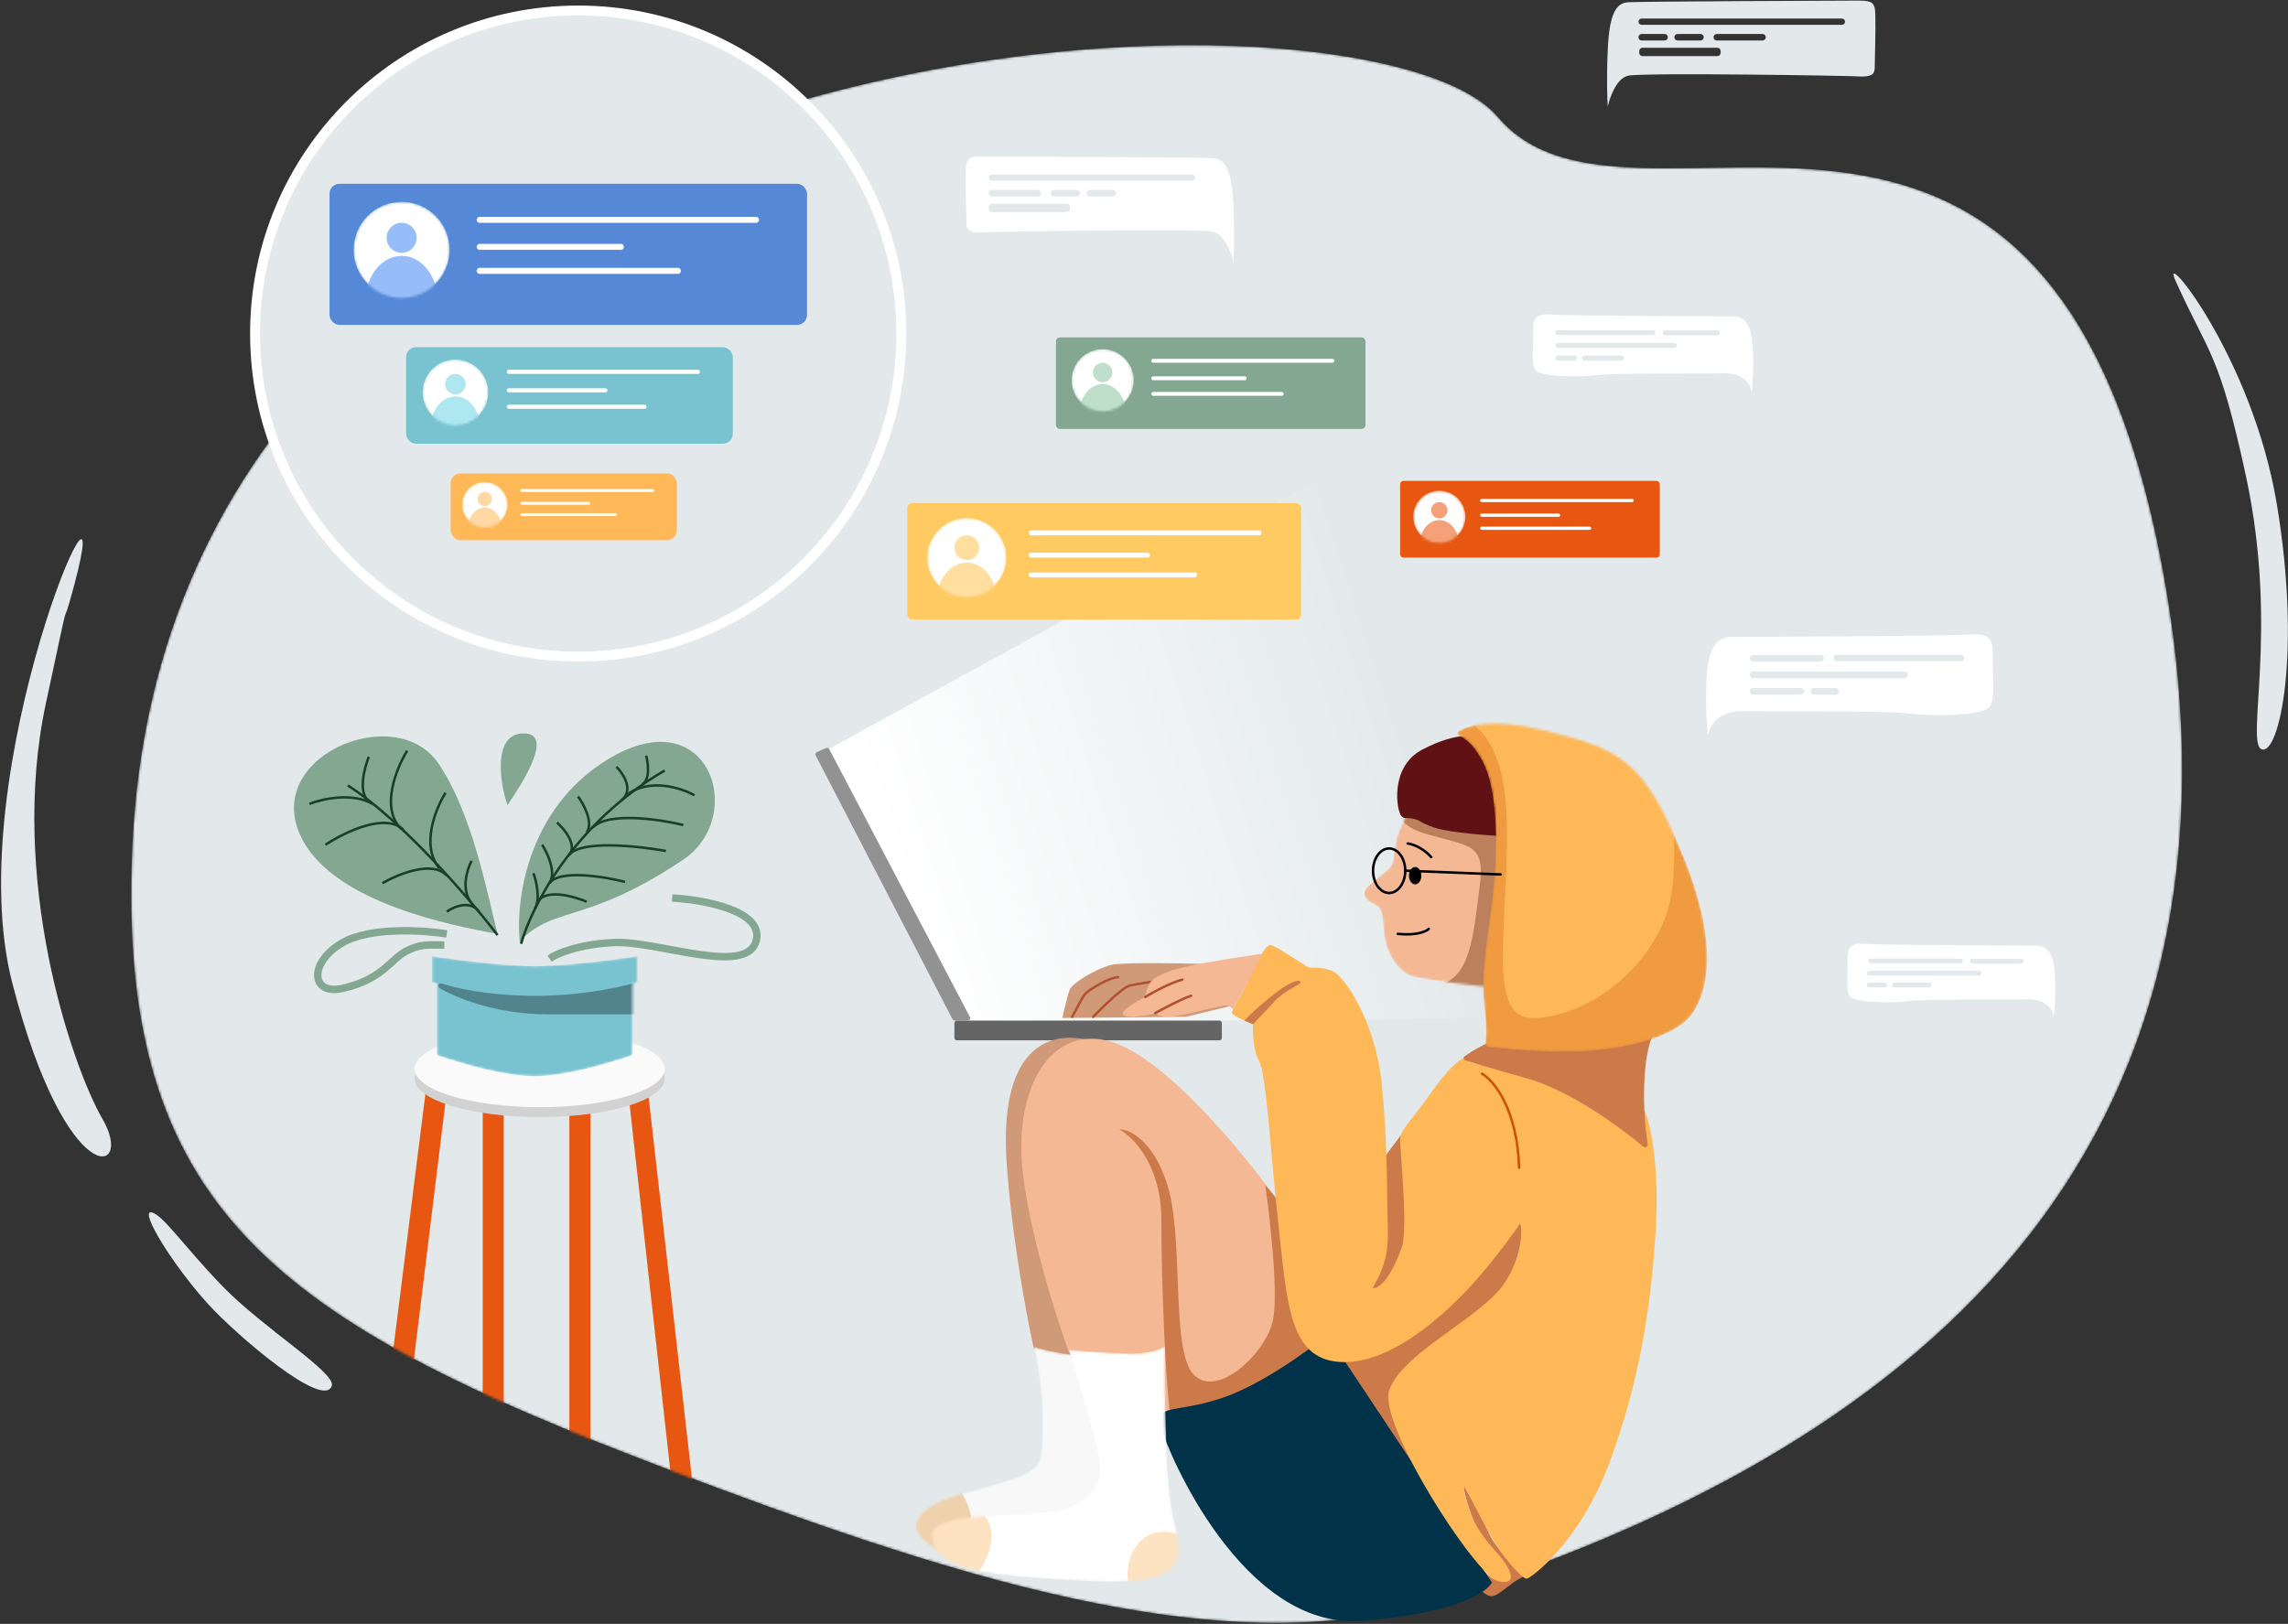 <svg width="924" height="656" viewBox="0 0 924 656" fill="none" xmlns="http://www.w3.org/2000/svg">
<rect x="0" y="0" width="924" height="656" fill="#333333" stroke="none"/>
<mask id="mask0_11534_107290" style="mask-type:alpha" maskUnits="userSpaceOnUse" x="53" y="18" width="829" height="638">
<path d="M604.934 47.265C550.934 -16.735 68.443 2.264 53.435 342.265C46.983 488.44 111.938 533.764 268.938 593.264C378.785 634.894 492.654 673.436 578.435 646.765C769.44 587.379 917.435 468.765 873.435 230.265C827.491 -18.769 658.934 111.265 604.934 47.265Z" fill="#E3E9EB"/>
</mask>
<g mask="url(#mask0_11534_107290)">
<path d="M604.934 47.265C550.934 -16.735 68.443 2.264 53.435 342.265C46.983 488.44 111.938 533.764 268.938 593.264C378.785 634.894 492.654 673.436 578.435 646.765C769.44 587.379 917.435 468.765 873.435 230.265C827.491 -18.769 658.934 111.265 604.934 47.265Z" fill="#E3E9EB"/>
<path fill-rule="evenodd" clip-rule="evenodd" d="M498.102 106.104C497.332 102.368 494.607 94.631 489.859 93.576C483.925 92.257 398.865 93.576 395.568 93.906C391.941 93.906 390.293 93.246 390.293 90.279C390.293 89.575 390.256 87.998 390.208 85.966L390.208 85.966C390.054 79.439 389.79 68.223 390.293 66.212C390.952 63.574 392.601 63.245 397.546 63.245C402.492 63.245 484.914 63.574 489.859 63.904C494.805 64.234 497.442 68.52 498.102 83.026C498.629 94.631 498.321 103.247 498.102 106.104ZM400.542 70.5C399.844 70.5 399.278 71.066 399.278 71.764C399.278 72.462 399.844 73.028 400.542 73.028H481.442C482.14 73.028 482.706 72.462 482.706 71.764C482.706 71.066 482.14 70.5 481.442 70.5H400.542ZM420.379 78.044C420.379 77.316 419.788 76.725 419.06 76.725H400.597C399.869 76.725 399.278 77.316 399.278 78.044C399.278 78.772 399.869 79.363 400.597 79.363H419.06C419.788 79.363 420.379 78.772 420.379 78.044ZM434.885 76.725C435.614 76.725 436.204 77.316 436.204 78.044C436.204 78.772 435.614 79.363 434.885 79.363H425.654C424.926 79.363 424.335 78.772 424.335 78.044C424.335 77.316 424.926 76.725 425.654 76.725H434.885ZM450.709 78.044C450.709 77.316 450.119 76.725 449.391 76.725H440.159C439.431 76.725 438.84 77.316 438.84 78.044C438.84 78.772 439.431 79.363 440.159 79.363H449.391C450.119 79.363 450.709 78.772 450.709 78.044ZM430.825 82.298C431.553 82.298 432.143 82.888 432.143 83.616V84.35C432.143 85.078 431.553 85.668 430.825 85.668H400.597C399.868 85.668 399.278 85.078 399.278 84.35V83.616C399.278 82.888 399.868 82.298 400.597 82.298H430.825Z" fill="white"/>
<path fill-rule="evenodd" clip-rule="evenodd" d="M689.998 297.226C689.998 293.788 692.993 286.978 704.971 287.244C709.962 287.355 717.799 287.355 726.425 287.355H726.426C743.678 287.355 764.084 287.355 771.182 288.242C781.83 289.573 801.127 288.908 803.456 285.58C805.224 283.055 805.075 278.612 804.901 273.416C804.845 271.767 804.787 270.042 804.787 268.279C804.787 267.634 804.795 267.004 804.803 266.393V266.392V266.391C804.881 260.066 804.935 255.694 796.137 256.301C786.488 256.966 708.631 257.299 699.314 257.299C689.998 257.299 689 268.279 689 281.588C689 292.235 689.665 296.449 689.998 297.226ZM707.965 264.619C707.23 264.619 706.634 265.215 706.634 265.95C706.634 266.685 707.23 267.281 707.965 267.281H735.248C735.983 267.281 736.579 266.685 736.579 265.95C736.579 265.215 735.983 264.619 735.248 264.619H707.965ZM706.634 279.259C706.634 278.524 707.23 277.928 707.965 277.928H727.262C727.997 277.928 728.593 278.524 728.593 279.259C728.593 279.994 727.997 280.59 727.262 280.59H707.965C707.23 280.59 706.634 279.994 706.634 279.259ZM732.586 277.928C731.851 277.928 731.255 278.524 731.255 279.259C731.255 279.994 731.851 280.59 732.586 280.59H741.237C741.972 280.59 742.568 279.994 742.568 279.259C742.568 278.524 741.972 277.928 741.237 277.928H732.586ZM706.634 272.605C706.634 271.87 707.23 271.274 707.965 271.274H769.185C769.92 271.274 770.516 271.87 770.516 272.605C770.516 273.34 769.92 273.936 769.185 273.936H707.965C707.23 273.936 706.634 273.34 706.634 272.605ZM741.771 264.569C741.067 264.569 740.496 265.14 740.496 265.845C740.496 266.549 741.067 267.12 741.771 267.12H791.948C792.653 267.12 793.224 266.549 793.224 265.845C793.224 265.14 792.653 264.569 791.948 264.569H741.771Z" fill="white"/>
<path fill-rule="evenodd" clip-rule="evenodd" d="M829.277 410.921C829.277 408.431 827.109 403.5 818.435 403.693C814.821 403.773 809.145 403.773 802.899 403.773H802.899C790.406 403.773 775.629 403.773 770.489 404.415C762.779 405.379 748.804 404.897 747.118 402.488C745.837 400.659 745.946 397.442 746.072 393.679V393.679V393.679V393.679V393.679V393.679C746.112 392.485 746.154 391.236 746.154 389.959C746.154 389.492 746.148 389.035 746.143 388.592C746.086 384.012 746.047 380.846 752.418 381.285C759.405 381.767 815.785 382.008 822.531 382.008C829.277 382.008 830 389.959 830 399.597C830 407.307 829.518 410.358 829.277 410.921ZM816.268 387.309C816.8 387.309 817.231 387.74 817.231 388.272C817.231 388.805 816.8 389.236 816.268 389.236H796.511C795.979 389.236 795.547 388.805 795.547 388.272C795.547 387.74 795.979 387.309 796.511 387.309H816.268ZM779.988 397.91C779.988 397.378 779.556 396.947 779.024 396.947H765.05C764.517 396.947 764.086 397.378 764.086 397.91C764.086 398.443 764.517 398.874 765.05 398.874H779.024C779.556 398.874 779.988 398.443 779.988 397.91ZM761.194 396.947C761.726 396.947 762.157 397.378 762.157 397.91C762.157 398.443 761.726 398.874 761.194 398.874H754.929C754.397 398.874 753.965 398.443 753.965 397.91C753.965 397.378 754.397 396.947 754.929 396.947H761.194ZM800.225 393.092C800.225 392.559 799.794 392.128 799.262 392.128H754.929C754.397 392.128 753.966 392.559 753.966 393.092C753.966 393.624 754.397 394.055 754.929 394.055H799.262C799.794 394.055 800.225 393.624 800.225 393.092ZM791.786 387.273C792.296 387.273 792.71 387.686 792.71 388.196C792.71 388.706 792.296 389.12 791.786 389.12H755.451C754.941 389.12 754.527 388.706 754.527 388.196C754.527 387.686 754.941 387.273 755.451 387.273H791.786Z" fill="white"/>
<path fill-rule="evenodd" clip-rule="evenodd" d="M707.234 158.457C707.234 155.819 704.937 150.594 695.747 150.798C691.917 150.883 685.904 150.883 679.286 150.883H679.285C666.049 150.883 650.392 150.883 644.946 151.564C636.777 152.585 621.971 152.075 620.184 149.522C618.828 147.584 618.942 144.175 619.076 140.189C619.119 138.924 619.163 137.6 619.163 136.247C619.163 135.753 619.157 135.27 619.151 134.802V134.801V134.8V134.8V134.799C619.092 129.946 619.05 126.592 625.8 127.057C633.203 127.568 692.939 127.823 700.086 127.823C707.234 127.823 708 136.247 708 146.458C708 154.627 707.489 157.861 707.234 158.457ZM693.45 133.439C694.014 133.439 694.471 133.896 694.471 134.46C694.471 135.024 694.014 135.481 693.45 135.481H672.517C671.953 135.481 671.496 135.024 671.496 134.46C671.496 133.896 671.953 133.439 672.517 133.439H693.45ZM655.778 144.672C655.778 144.108 655.321 143.651 654.757 143.651H639.951C639.387 143.651 638.93 144.108 638.93 144.672C638.93 145.236 639.387 145.693 639.951 145.693H654.757C655.321 145.693 655.778 145.236 655.778 144.672ZM635.865 143.651C636.429 143.651 636.886 144.108 636.886 144.672C636.886 145.236 636.429 145.693 635.865 145.693H629.228C628.664 145.693 628.207 145.236 628.207 144.672C628.207 144.108 628.664 143.651 629.228 143.651H635.865ZM677.22 139.566C677.22 139.002 676.763 138.545 676.199 138.545H629.228C628.664 138.545 628.207 139.002 628.207 139.566C628.207 140.13 628.664 140.587 629.228 140.587H676.199C676.763 140.587 677.22 140.13 677.22 139.566ZM667.511 133.401C668.052 133.401 668.49 133.839 668.49 134.38C668.49 134.92 668.052 135.358 667.511 135.358H629.014C628.473 135.358 628.035 134.92 628.035 134.38C628.035 133.839 628.473 133.401 629.014 133.401H667.511Z" fill="white"/>
<path d="M535.518 192.269L335.288 302.297C334.814 302.557 334.633 303.147 334.879 303.628L390.656 412.713C390.828 413.051 391.177 413.262 391.556 413.258L641.854 410.78C642.589 410.773 643.065 410.001 642.742 409.341L536.898 192.707C536.647 192.194 536.019 191.994 535.518 192.269Z" fill="url(#paint0_linear_11534_107290)"/>
<rect x="385.438" y="412.264" width="108" height="8" rx="1" fill="#656565"/>
<path d="M334.877 302.601L391.669 410.799C392.018 411.465 391.535 412.264 390.783 412.264H385.545C385.172 412.264 384.83 412.056 384.658 411.724L329.422 305.199C329.159 304.691 329.375 304.065 329.896 303.828L333.577 302.155C334.06 301.936 334.63 302.131 334.877 302.601Z" fill="#929292"/>
<rect x="366.438" y="203.264" width="159" height="47" rx="2" fill="#FFCA62"/>
<mask id="mask1_11534_107290" style="mask-type:alpha" maskUnits="userSpaceOnUse" x="374" y="209" width="33" height="33">
<circle cx="390.438" cy="225.264" r="16" fill="white"/>
</mask>
<g mask="url(#mask1_11534_107290)">
<circle cx="390.438" cy="225.264" r="16" fill="white"/>
<circle cx="390.438" cy="221.264" r="5" fill="#FFDEA0"/>
<ellipse cx="390.438" cy="242.264" rx="12" ry="15" fill="#FFDEA0"/>
</g>
<line x1="416.438" y1="215.264" x2="508.438" y2="215.264" stroke="white" stroke-width="2" stroke-linecap="round"/>
<line x1="416.438" y1="224.264" x2="463.438" y2="224.264" stroke="white" stroke-width="2" stroke-linecap="round"/>
<line x1="416.438" y1="232.264" x2="482.438" y2="232.264" stroke="white" stroke-width="2" stroke-linecap="round"/>
<rect x="426.438" y="136.315" width="125" height="36.95" rx="1.572" fill="#83A791"/>
<mask id="mask2_11534_107290" style="mask-type:alpha" maskUnits="userSpaceOnUse" x="432" y="141" width="26" height="26">
<circle cx="445.306" cy="153.61" r="12.579" fill="white"/>
</mask>
<g mask="url(#mask2_11534_107290)">
<circle cx="445.306" cy="153.61" r="12.579" fill="white"/>
<circle cx="445.306" cy="150.465" r="3.931" fill="#BFDFCB"/>
<ellipse cx="445.306" cy="166.975" rx="9.434" ry="11.793" fill="#BFDFCB"/>
</g>
<line x1="465.746" y1="145.749" x2="538.073" y2="145.749" stroke="white" stroke-width="1.572" stroke-linecap="round"/>
<line x1="465.746" y1="152.824" x2="502.696" y2="152.824" stroke="white" stroke-width="1.572" stroke-linecap="round"/>
<line x1="465.746" y1="159.114" x2="517.633" y2="159.114" stroke="white" stroke-width="1.572" stroke-linecap="round"/>
<rect x="565.438" y="194.264" width="104.872" height="31" rx="1.319" fill="#E75711"/>
<mask id="mask3_11534_107290" style="mask-type:alpha" maskUnits="userSpaceOnUse" x="570" y="198" width="22" height="22">
<circle cx="581.266" cy="208.775" r="10.553" fill="white"/>
</mask>
<g mask="url(#mask3_11534_107290)">
<circle cx="581.266" cy="208.775" r="10.553" fill="white"/>
<circle cx="581.266" cy="206.137" r="3.298" fill="#F4A179"/>
<ellipse cx="581.266" cy="219.988" rx="7.915" ry="9.894" fill="#F4A179"/>
</g>
<line x1="598.416" y1="202.179" x2="659.097" y2="202.179" stroke="white" stroke-width="1.319" stroke-linecap="round"/>
<line x1="598.416" y1="208.115" x2="629.416" y2="208.115" stroke="white" stroke-width="1.319" stroke-linecap="round"/>
<line x1="598.416" y1="213.392" x2="641.948" y2="213.392" stroke="white" stroke-width="1.319" stroke-linecap="round"/>
<path d="M172.331 437.619C166.667 482.922 155.642 570.747 154.52 578.268C154.471 578.595 154.569 578.912 154.788 579.159L160.967 586.11C161.539 586.753 162.602 586.421 162.707 585.567L180.8 437.886C180.873 437.29 180.408 436.764 179.808 436.764H173.32C172.816 436.764 172.393 437.119 172.331 437.619Z" fill="#E75711"/>
<path d="M194.938 596.264V438.264C194.938 437.712 195.385 437.264 195.937 437.264H202.438C202.99 437.264 203.438 437.712 203.438 438.264V596.264C203.438 596.816 202.99 597.264 202.438 597.264H195.938C195.385 597.264 194.938 596.816 194.938 596.264Z" fill="#E75711"/>
<path d="M229.938 611.264V438.764C229.938 438.212 230.385 437.764 230.937 437.764H237.438C237.99 437.764 238.438 438.212 238.438 438.764V611.264C238.438 611.816 237.99 612.264 237.438 612.264H230.938C230.385 612.264 229.938 611.816 229.938 611.264Z" fill="#E75711"/>
<path d="M275.839 640.375L253.061 435.375C252.995 434.782 253.459 434.264 254.055 434.264H260.045C260.553 434.264 260.981 434.646 261.038 435.151L284.311 640.151C284.379 640.745 283.915 641.264 283.318 641.264H276.833C276.323 641.264 275.895 640.881 275.839 640.375Z" fill="#E75711"/>
<ellipse cx="217.938" cy="435.764" rx="50.5" ry="15.5" fill="#D2D2D2"/>
<ellipse cx="217.938" cy="431.764" rx="50.5" ry="15.5" fill="#FAFAFA"/>
<mask id="mask4_11534_107290" style="mask-type:alpha" maskUnits="userSpaceOnUse" x="174" y="386" width="84" height="49">
<path d="M174.438 386.264C174.438 386.264 199.656 390.264 215.938 390.264C232.219 390.264 257.438 386.264 257.438 386.264V396.764L255.438 397.264V426.264C255.438 426.264 231.486 434.764 215.938 434.764C200.389 434.764 176.438 426.264 176.438 426.264V397.264L174.438 396.764V386.264Z" fill="#79C2D0"/>
</mask>
<g mask="url(#mask4_11534_107290)">
<path d="M174.438 386.264C174.438 386.264 199.656 390.264 215.938 390.264C232.219 390.264 257.438 386.264 257.438 386.264V396.764L255.438 397.264V426.264C255.438 426.264 231.486 434.764 215.938 434.764C200.389 434.764 176.438 426.264 176.438 426.264V397.264L174.438 396.764V386.264Z" fill="#79C2D0"/>
<path d="M213.438 402.264C231.856 402.64 248.774 399.219 256.14 397.145C256.788 396.963 257.438 397.445 257.438 398.118V408.764C257.438 409.316 256.991 409.764 256.439 409.764H221.438C199.987 409.764 183.449 402.793 177.383 399.046C177.101 398.871 176.938 398.564 176.938 398.232C176.938 397.534 177.65 397.053 178.31 397.281C183.439 399.053 195.692 401.902 213.438 402.264Z" fill="#52848D"/>
</g>
<path d="M122.439 339.763C136.064 364.433 180.62 373.596 200.953 377.263C196.953 362.096 190.951 328.664 176.951 308.264C159.451 282.764 103.938 306.264 122.439 339.763Z" fill="#83A791"/>
<path d="M200.938 377.764C190.104 363.597 162.837 331.664 140.438 317.264" stroke="#183F27"/>
<path d="M148.937 305.764C147.104 310.264 144.537 320.164 148.937 323.764" stroke="#183F27"/>
<path d="M164.438 303.264C160.105 310.264 153.538 326.364 161.938 334.764" stroke="#183F27"/>
<path d="M179.937 320.264C175.937 326.597 169.837 341.564 177.437 350.764" stroke="#183F27"/>
<path d="M190.437 347.764C188.604 351.264 186.037 359.564 190.437 364.764" stroke="#183F27"/>
<path d="M124.938 324.764C129.771 322.764 142.438 319.964 150.438 324.764" stroke="#183F27"/>
<path d="M131.438 341.264C138.938 336.264 155.738 328.064 162.938 335.264" stroke="#183F27"/>
<path d="M154.438 356.764C160.771 353.097 174.838 347.364 180.438 353.764" stroke="#183F27"/>
<path d="M180.438 368.264C183.271 366.264 189.838 363.464 193.438 368.264" stroke="#183F27"/>
<path d="M245.437 306.764C212.637 326.764 208.104 364.431 209.937 380.764C210.937 378.931 215.137 374.464 223.938 371.264C234.938 367.264 249.938 364.764 275.938 347.264C301.938 329.764 286.437 281.764 245.437 306.764Z" fill="#83A791"/>
<path d="M210.438 381.264C214.438 366.764 231.638 332.464 268.438 311.264" stroke="#183F27"/>
<path d="M260.938 305.264C261.771 308.264 262.638 314.764 259.438 316.764" stroke="#183F27"/>
<path d="M248.938 309.764C251.771 312.597 256.137 319.264 250.938 323.264" stroke="#183F27"/>
<path d="M233.438 321.764C235.771 324.931 239.737 332.264 236.938 336.264" stroke="#183F27"/>
<path d="M224.938 332.264C227.938 334.931 233.138 341.264 229.938 345.264" stroke="#183F27"/>
<path d="M218.938 341.264C221.104 344.597 224.737 352.364 221.938 356.764" stroke="#183F27"/>
<path d="M215.438 352.764C216.604 355.931 218.338 363.264 215.938 367.264" stroke="#183F27"/>
<path d="M236.938 364.264C231.438 361.931 219.737 358.764 216.938 364.764" stroke="#183F27"/>
<path d="M252.438 356.264C243.938 354.097 225.938 351.164 221.938 356.764" stroke="#183F27"/>
<path d="M268.938 343.764C257.938 341.764 234.738 339.264 229.938 345.264" stroke="#183F27"/>
<path d="M275.938 333.264C266.271 330.93 245.438 327.864 239.438 334.264" stroke="#183F27"/>
<path d="M280.438 321.264C275.104 318.264 262.137 314.064 252.938 321.264" stroke="#183F27"/>
<path d="M204.938 325.265C201.938 316.765 198.725 296.266 211.438 296.265C223.438 296.264 212.271 314.432 204.938 325.265Z" fill="#83A791"/>
<path d="M180.439 377.264C171.106 375.764 149.639 374.364 138.439 380.764C124.439 388.764 125.439 402.264 138.439 399.264C155.266 395.381 157.654 387.075 164.938 383.764C170.438 381.264 172.937 381.764 179.438 381.764" stroke="#83A791" stroke-width="3"/>
<path d="M271.438 362.764C283.938 363.431 308.237 367.764 305.438 379.764C301.938 394.764 265.438 379.764 247.438 380.764C233.038 381.564 224.438 385.431 221.938 387.264" stroke="#83A791" stroke-width="3"/>
</g>
<path d="M406.501 469.245C408.475 498.865 414.512 531.248 417.392 544.254C417.462 544.571 417.678 544.819 417.977 544.945L447.251 557.221C447.872 557.481 448.567 557.067 448.633 556.397L460.952 431.729C460.982 431.423 460.873 431.121 460.647 430.913C456.371 426.982 445.442 419.634 433.001 419.245C417.001 418.745 404.001 431.745 406.501 469.245Z" fill="#D09A79"/>
<path d="M412.499 466.244C413.299 489.844 425.499 529.078 431.499 545.744L436 550.245H468L470.5 571.745L553 559.745C546.5 543.411 530.8 506.745 520 490.745C506.5 470.745 471.499 427.244 448.499 420.744C425.499 414.244 411.499 436.744 412.499 466.244Z" fill="#F4B894"/>
<path d="M514 533.745C516.4 523.345 513 493.245 511 478.745L523 493.245L557 470.245L566 458.245C582.833 468.078 616.6 488.845 617 493.245C617.5 498.745 620 504.745 609 520.745C598 536.745 566.5 550.245 562 560.245C557.5 570.245 572 590.245 583 610.245C594 630.245 602.5 641.245 608 638.245C613.5 635.245 602.5 626.245 598 619.745C593.5 613.245 590 598.245 591.5 600.745C593 603.245 598 612.245 601.5 619.745C604.3 625.745 612 633.578 615.5 636.745C614.5 637.245 612.1 638.545 610.5 639.745C608.5 641.245 605 644.245 603 644.745C601 645.245 596.5 643.745 581.5 621.745C569.5 604.145 550.5 566.745 542.5 550.245C540.167 550.078 535.2 550.345 534 552.745C532.5 555.745 475 582.245 473 573.745C471 565.245 469 520.245 469 492.745C469 470.745 457.667 459.245 452 456.245C455.833 456.078 465 460.045 471 477.245C478.5 498.745 472.5 545.245 482 555.245C491.5 565.245 511 546.745 514 533.745Z" fill="#CC7A49"/>
<path d="M449 389.745C454.2 388.545 483.5 389.245 497.5 389.745V406.245L479 410.745L429 411.245C429.667 408.245 431.2 401.745 432 399.745C433 397.245 442.5 391.245 449 389.745Z" fill="#D09A79"/>
<path d="M433 410.745C434.5 408.245 436.9 402.845 438.5 401.245C440.5 399.245 448.5 394.745 451.5 394.745" stroke="#B15132" stroke-linecap="round"/>
<path d="M493.5 564.745C509.1 559.545 528.333 545.578 536 539.245L602.5 639.245C600.667 643.245 587.5 651.945 549.5 654.745C502 658.245 471.5 586.745 469 576.745C466.5 566.745 474 571.245 493.5 564.745Z" fill="#003349"/>
<path d="M506 413.745C506 413.745 496.666 410.245 497.5 408.745C498.334 407.245 503 398.645 505 394.245C507.5 388.745 511 381.745 513 381.745C515 381.745 527 390.245 528.5 390.745C530 391.245 533 390.245 538 392.245C543 394.245 555.5 412.745 558 437.745C560.5 462.745 560 480.745 560.5 497.745C561 514.745 551.5 521.745 555.5 520.245C559.5 518.745 563 512.245 566 504.245C569 496.245 565 462.245 565.5 459.245C566 456.245 572.5 449.245 577 442.745C581.5 436.245 587.5 428.745 591.5 427.245C595.5 425.745 598 425.245 623 429.745C648 434.245 659 442.245 662.5 445.745C666 449.245 670.5 469.245 668.5 499.245C666.5 529.245 662 558.245 650 590.745C638 623.245 618 637.745 616.5 637.745C615 637.745 610 632.245 606 626.745C602 621.245 592.5 602.245 591.5 600.745C590.5 599.245 591.5 604.245 593.5 610.245C595.5 616.245 599.5 621.745 604.5 627.245C609.5 632.745 614 640.745 605 638.745C596 636.745 556.5 575.245 561 561.745C565.5 548.245 591 535.745 603.5 523.245C616 510.745 615 492.245 613.5 494.745C612 497.245 603.5 508.745 596 517.245C588.5 525.745 565 550.245 543 550.245C521 550.245 520 528.245 516.5 496.745C513 465.245 511.5 434.245 508.5 428.745C506.1 424.345 505.833 416.911 506 413.745Z" fill="#FFB858"/>
<path d="M441.5 410.745C445.167 406.911 453.2 399.045 456 398.245C458.8 397.445 467.5 396.245 471.5 395.745" stroke="#B15132" stroke-linecap="round"/>
<path d="M517 399.744C511.4 403.744 505 409.578 502.5 412.245L506 413.745C507.667 411.911 511.7 407.945 514.5 404.745C518 400.745 524 398.244 525 397.244C526 396.244 524 394.744 517 399.744Z" fill="#CC7A49"/>
<path d="M480.001 390.245C487.201 388.645 503.001 386.245 510.001 385.245L498 407.745C497.833 407.411 497.1 406.645 495.5 406.245C493.5 405.745 477 410.745 472 410.745C468 410.745 467 409.745 467 409.245C463.834 410.078 456.801 411.445 454.001 410.245C451.201 409.045 458.501 404.745 462.501 402.745C462.501 402.078 462.801 400.145 464.001 397.745C465.501 394.745 471.001 392.245 480.001 390.245Z" fill="#F4B894"/>
<path d="M462.5 402.745C465.5 400.911 472.7 396.945 477.5 395.745" stroke="#B15132" stroke-linecap="round"/>
<path d="M466.5 409.245C469.833 407.411 477.4 403.445 481 402.245" stroke="#B15132" stroke-linecap="round"/>
<mask id="mask5_11534_107290" style="mask-type:alpha" maskUnits="userSpaceOnUse" x="369" y="543" width="94" height="95">
<path d="M421.005 576.245C421.405 565.045 418.838 549.911 417.505 543.745C417.575 544.078 419.974 545.145 429.006 546.745C437.475 548.245 448.611 547.518 454.009 546.872C454.559 546.806 455.062 547.175 455.133 547.724C458 569.769 463.294 614.605 462.506 625.245C461.506 638.745 456.006 637.745 429.006 636.745C402.006 635.745 370.5 627.245 370 616.745C369.5 606.245 394.505 602.245 408.005 597.745C421.505 593.245 420.505 590.245 421.005 576.245Z" fill="#F8F8F8"/>
</mask>
<g mask="url(#mask5_11534_107290)">
<path d="M421.005 576.245C421.405 565.045 418.839 549.911 417.505 543.745C417.575 544.078 419.974 545.145 429.006 546.745C437.475 548.245 448.612 547.518 454.009 546.872C454.559 546.806 455.062 547.175 455.134 547.724C458 569.769 463.294 614.605 462.506 625.245C461.506 638.745 457.006 644.245 430.006 643.245C403.006 642.245 360.005 630.745 359.505 620.245C359.005 609.745 394.505 602.245 408.005 597.745C421.505 593.245 420.505 590.245 421.005 576.245Z" fill="#F8F8F8"/>
<path d="M392.506 621.745C393.655 611.405 389.396 603.906 386.837 601.092C386.632 600.866 386.338 600.764 386.035 600.8C372.917 602.387 348.764 608.283 353.506 619.745C358.241 631.186 376.012 637.082 384.653 638.681C384.886 638.724 385.118 638.684 385.312 638.548C387.415 637.077 391.364 632.022 392.506 621.745Z" fill="#EFD1AC"/>
</g>
<mask id="mask6_11534_107290" style="mask-type:alpha" maskUnits="userSpaceOnUse" x="376" y="543" width="100" height="96">
<path d="M473.001 608.245C470.601 593.845 470.335 559.245 470.501 543.745C469.168 544.911 464 547.145 454 546.745C444 546.345 434.833 545.578 431.5 545.245C432.833 549.245 436.6 561.245 441 577.245C446.501 597.245 445 601.745 433 608.245C421 614.745 374 608.245 376.5 621.245C379 634.245 396.5 636.745 441 638.745C485.5 640.745 476.001 626.245 473.001 608.245Z" fill="white"/>
</mask>
<g mask="url(#mask6_11534_107290)">
<path d="M473.001 608.245C470.601 593.845 470.335 559.245 470.501 543.745C469.168 544.911 464 547.145 454 546.745C444 546.345 434.833 545.578 431.5 545.245C432.833 549.245 436.6 561.245 441 577.245C446.501 597.245 445 601.745 433 608.245C421 614.745 374 608.245 376.5 621.245C379 634.245 396.5 636.745 441 638.745C485.5 640.745 476.001 626.245 473.001 608.245Z" fill="white"/>
<path d="M459.5 623.744C465.011 616.658 474.203 618.677 478.306 620.649C478.436 620.712 478.548 620.801 478.632 620.92C479.93 622.757 481.256 627.894 477 635.245C472.753 642.58 462.264 643.053 457.043 642.327C456.703 642.28 456.417 642.057 456.302 641.734C455.057 638.268 454.179 630.585 459.5 623.744Z" fill="#FEE3C3"/>
<path d="M400.001 624.245C401.553 617.261 398.212 612.221 396.185 610.404C396.066 610.297 395.924 610.227 395.767 610.194C388.841 608.728 374.56 608.044 371.001 616.745C367.487 625.334 382.741 634.939 391.377 638.959C391.754 639.134 392.195 639.053 392.476 638.746C394.629 636.39 398.518 630.919 400.001 624.245Z" fill="#FEE3C3"/>
</g>
<path d="M604 420.245C599.937 421.26 594.632 424.497 591.482 426.68C590.833 427.13 590.976 428.084 591.728 428.326C594.962 429.365 602.546 431.66 617 435.745C633.916 440.525 653.819 454.97 663.654 463.226C664.397 463.85 665.58 463.157 665.424 462.198C664.611 457.204 663.681 448.444 664 438.245C664.314 428.196 665.881 422.01 667.105 419.008C667.415 418.248 666.841 417.275 666.021 417.297C646.073 417.83 608.642 419.084 604 420.245Z" fill="#CC7A49"/>
<mask id="mask7_11534_107290" style="mask-type:alpha" maskUnits="userSpaceOnUse" x="550" y="310" width="77" height="90">
<path d="M571.493 394.745C577.061 395.938 595.944 398.219 604.842 399.228C604.945 399.24 605.039 399.236 605.14 399.213C619.781 395.825 635.419 324.36 618.993 314.745C598.493 302.745 574.493 319.245 567.993 329.745C561.493 340.245 563.993 347.245 561.493 350.245C558.993 353.245 549.137 357.967 550.493 361.245C551.658 364.063 554.993 365.245 556.493 366.245C557.993 367.245 558.493 370.245 558.993 377.245C559.493 384.245 564.493 393.245 571.493 394.745Z" fill="#FD8D63"/>
</mask>
<g mask="url(#mask7_11534_107290)">
<path d="M571.493 394.745C577.061 395.938 595.944 398.219 604.842 399.228C604.945 399.24 605.039 399.236 605.14 399.213C619.782 395.825 635.419 324.36 618.993 314.745C598.493 302.745 574.493 319.245 567.993 329.745C561.493 340.245 563.993 347.245 561.493 350.245C558.993 353.245 550.491 358.245 550.992 361.245C551.494 364.253 554.993 365.245 556.493 366.245C557.993 367.245 558.493 370.245 558.993 377.245C559.493 384.245 564.493 393.245 571.493 394.745Z" fill="#F4B894"/>
<path d="M575.493 336.745C561.375 332.548 560.694 321.648 562.252 316.022C562.379 315.564 562.816 315.287 563.288 315.35C587.538 318.562 634.597 325.371 634.992 327.745C635.492 330.745 632.492 387.245 628.492 398.245C625.327 406.948 592.556 410.5 576.036 411.222C575.691 411.237 575.373 411.074 575.191 410.781C572.82 406.955 571.012 399.664 580.992 397.745C593.992 395.245 594.992 377.245 597.492 358.745C599.992 340.245 593.993 342.245 575.493 336.745Z" fill="#BC805C"/>
</g>
<path d="M579 334.245C585.64 336.588 605.217 337.851 614.824 338.22C615.235 338.236 615.604 338.005 615.765 337.626C621.231 324.76 628.169 299.819 614 298.245C596 296.245 588 295.745 574.5 302.745C561 309.745 564 327.745 566 329.745C566.663 330.408 567.463 330.578 568.244 330.492C569.205 330.386 572.117 330.941 572.928 331.469C574.152 332.265 576.072 333.212 579 334.245Z" fill="#5F1113"/>
<mask id="mask8_11534_107290" style="mask-type:alpha" maskUnits="userSpaceOnUse" x="588" y="292" width="102" height="133">
<path d="M599.499 406.745C600.415 414.684 600.224 419.243 599.86 421.401C599.746 422.077 600.202 422.839 600.883 422.923C607.843 423.781 622.827 425.118 637 424.745C656 424.245 674 419.245 681.5 411.745C689 404.245 695.5 383.745 679.5 345.245C663.5 306.745 654.5 302.745 624.5 295.245C603.671 290.038 592.884 292.739 588.873 295.505C588.217 295.958 588.552 296.924 589.283 297.241C591.93 298.384 596.035 301.686 599.499 309.245C604.998 321.245 604.999 344.745 602.499 364.245C599.999 383.745 597.999 393.745 599.499 406.745Z" fill="#F09B3F"/>
</mask>
<g mask="url(#mask8_11534_107290)">
<path d="M599.499 406.745C600.415 414.684 600.224 419.243 599.86 421.401C599.746 422.077 600.202 422.839 600.883 422.923C607.843 423.781 622.827 425.118 637 424.745C656 424.245 674 419.245 681.5 411.745C689 404.245 695.5 383.745 679.5 345.245C663.5 306.745 654.5 302.745 624.5 295.245C603.671 290.038 592.884 292.739 588.873 295.505C588.217 295.958 588.552 296.924 589.283 297.241C591.93 298.384 596.035 301.686 599.499 309.245C604.998 321.245 604.999 344.745 602.499 364.245C599.999 383.745 597.999 393.745 599.499 406.745Z" fill="#F09B3F"/>
<path d="M608.5 331.244C607.87 304.163 598.936 293.897 591.747 291.081C590.716 290.677 590.427 288.61 591.479 288.264C597.898 286.151 608.281 284.043 620 285.244C635.329 286.817 659.637 293.345 670.439 296.576C670.791 296.681 671.044 296.955 671.116 297.315C674.613 314.593 679.621 352.547 672.5 370.744C663.5 393.744 640.5 410.244 620 411.244C599.5 412.244 609.5 374.244 608.5 331.244Z" fill="#FFB858"/>
</g>
<path d="M606 353.245L568 351.745" stroke="black" stroke-linecap="round"/>
<path d="M567.5 351.745C567.5 354.272 566.744 356.541 565.547 358.166C564.35 359.79 562.736 360.745 561 360.745C559.264 360.745 557.65 359.79 556.453 358.166C555.256 356.541 554.5 354.272 554.5 351.745C554.5 349.217 555.256 346.948 556.453 345.324C557.65 343.699 559.264 342.745 561 342.745C562.736 342.745 564.35 343.699 565.547 345.324C566.744 346.948 567.5 349.217 567.5 351.745Z" stroke="black"/>
<path d="M577 375.245C576 376.245 572.1 378.045 564.5 377.245" stroke="black" stroke-linecap="round"/>
<ellipse cx="571.5" cy="353.745" rx="2.5" ry="3.5" fill="black"/>
<path d="M568.5 340.745C570.167 340.911 574.4 342.245 578 346.245" stroke="black" stroke-linecap="round"/>
<path d="M598.5 433.745C603.167 436.411 612.7 447.745 613.5 471.745" stroke="#CA5402" stroke-linecap="round"/>
<path fill-rule="evenodd" clip-rule="evenodd" d="M649.291 43.105C650.06 39.368 652.786 31.631 657.533 30.576C663.468 29.258 748.528 30.576 751.825 30.906C755.451 30.906 757.1 30.247 757.1 27.279C757.1 26.575 757.137 24.998 757.185 22.966L757.185 22.966C757.338 16.439 757.602 5.223 757.1 3.212C756.44 0.574 754.792 0.245 749.846 0.245C744.901 0.245 662.479 0.574 657.533 0.904C652.588 1.234 649.95 5.52 649.291 20.026C648.763 31.631 649.071 40.247 649.291 43.105ZM743.851 7.5C744.549 7.5 745.115 8.065 745.115 8.764C745.115 9.462 744.549 10.028 743.851 10.028L662.951 10.028C662.253 10.028 661.687 9.462 661.687 8.764C661.687 8.065 662.253 7.5 662.951 7.5L743.851 7.5ZM692.014 15.044C692.014 14.316 692.604 13.725 693.332 13.725L711.795 13.725C712.523 13.725 713.114 14.316 713.114 15.044C713.114 15.772 712.523 16.363 711.795 16.363H693.332C692.604 16.363 692.014 15.772 692.014 15.044ZM677.508 13.725C676.78 13.725 676.189 14.316 676.189 15.044C676.189 15.772 676.78 16.363 677.508 16.363H686.74C687.468 16.363 688.058 15.772 688.058 15.044C688.058 14.316 687.468 13.725 686.74 13.725H677.508ZM661.684 15.044C661.684 14.316 662.274 13.725 663.002 13.725H672.234C672.962 13.725 673.552 14.316 673.552 15.044C673.552 15.772 672.962 16.363 672.234 16.363H663.002C662.274 16.363 661.684 15.772 661.684 15.044ZM663.319 19.297C662.59 19.297 662 19.888 662 20.616V21.349C662 22.078 662.59 22.668 663.319 22.668H693.547C694.275 22.668 694.865 22.078 694.865 21.349V20.616C694.865 19.888 694.275 19.297 693.547 19.297H663.319Z" fill="#E3E9EB"/>
<path d="M919.5 203.745C909.5 143.745 872.003 98.745 878.502 113.244C892.015 143.39 896.085 141.698 907.003 192.245C920.503 254.745 906.503 300.745 913.503 302.745C920.503 304.745 929.5 263.745 919.5 203.745Z" fill="#E3E9EB"/>
<path d="M90.001 519.744C106.001 536.244 135.582 554.477 134.001 559.744C131 569.745 95.601 539.544 84.001 526.744C69.501 510.744 56.501 489.244 61.001 489.744C65.501 490.244 74.001 503.244 90.001 519.744Z" fill="#E3E9EB"/>
<path d="M5.001 397.245C-16.999 312.245 48.669 166.271 30.005 236.245C23.242 261.6 30.506 228.246 18.505 284.246C3.504 354.246 28.505 429.746 41.505 452.246C54.505 474.746 27.001 482.245 5.001 397.245Z" fill="#E3E9EB"/>
<circle cx="233.5" cy="134.745" r="130.5" fill="#E3E9EB" stroke="white" stroke-width="4"/>
<rect x="133.086" y="74.245" width="192.83" height="57" rx="4" fill="#5589D7"/>
<mask id="mask9_11534_107290" style="mask-type:alpha" maskUnits="userSpaceOnUse" x="142" y="81" width="40" height="40">
<circle cx="162.192" cy="100.926" r="19.404" fill="white"/>
</mask>
<g mask="url(#mask9_11534_107290)">
<circle cx="162.192" cy="100.926" r="19.404" fill="white"/>
<circle cx="162.193" cy="96.075" r="6.064" fill="#96BDF8"/>
<ellipse cx="162.192" cy="121.543" rx="14.553" ry="18.192" fill="#96BDF8"/>
</g>
<line x1="193.724" y1="88.798" x2="305.299" y2="88.798" stroke="white" stroke-width="2.426" stroke-linecap="round"/>
<line x1="193.724" y1="99.713" x2="250.724" y2="99.713" stroke="white" stroke-width="2.426" stroke-linecap="round"/>
<line x1="193.724" y1="109.415" x2="273.767" y2="109.415" stroke="white" stroke-width="2.426" stroke-linecap="round"/>
<rect x="164" y="140.245" width="131.936" height="39" rx="4" fill="#79C2D0"/>
<mask id="mask10_11534_107290" style="mask-type:alpha" maskUnits="userSpaceOnUse" x="170" y="145" width="28" height="27">
<circle cx="183.915" cy="158.5" r="13.277" fill="white"/>
</mask>
<g mask="url(#mask10_11534_107290)">
<circle cx="183.915" cy="158.5" r="13.277" fill="white"/>
<circle cx="183.915" cy="155.181" r="4.149" fill="#AFE7F1"/>
<ellipse cx="183.915" cy="172.606" rx="9.957" ry="12.447" fill="#AFE7F1"/>
</g>
<line x1="205.49" y1="150.202" x2="281.83" y2="150.202" stroke="white" stroke-width="1.66" stroke-linecap="round"/>
<line x1="205.49" y1="157.67" x2="244.49" y2="157.67" stroke="white" stroke-width="1.66" stroke-linecap="round"/>
<line x1="205.49" y1="164.308" x2="260.256" y2="164.308" stroke="white" stroke-width="1.66" stroke-linecap="round"/>
<rect x="182" y="191.245" width="91.34" height="27" rx="4" fill="#FFB858"/>
<mask id="mask11_11534_107290" style="mask-type:alpha" maskUnits="userSpaceOnUse" x="186" y="194" width="19" height="20">
<circle cx="195.787" cy="203.883" r="9.191" fill="white"/>
</mask>
<g mask="url(#mask11_11534_107290)">
<circle cx="195.787" cy="203.883" r="9.191" fill="white"/>
<circle cx="195.786" cy="201.586" r="2.872" fill="#FFD8A4"/>
<ellipse cx="195.788" cy="213.65" rx="6.894" ry="8.617" fill="#FFD8A4"/>
</g>
<line x1="210.724" y1="198.138" x2="263.575" y2="198.138" stroke="white" stroke-width="1.149" stroke-linecap="round"/>
<line x1="210.724" y1="203.308" x2="237.724" y2="203.308" stroke="white" stroke-width="1.149" stroke-linecap="round"/>
<line x1="210.724" y1="207.904" x2="248.639" y2="207.904" stroke="white" stroke-width="1.149" stroke-linecap="round"/>
<defs>
<linearGradient id="paint0_linear_11534_107290" x1="366.938" y1="367.264" x2="569.438" y2="302.264" gradientUnits="userSpaceOnUse">
<stop stop-color="white"/>
<stop offset="1" stop-color="white" stop-opacity="0"/>
</linearGradient>
</defs>
</svg>
